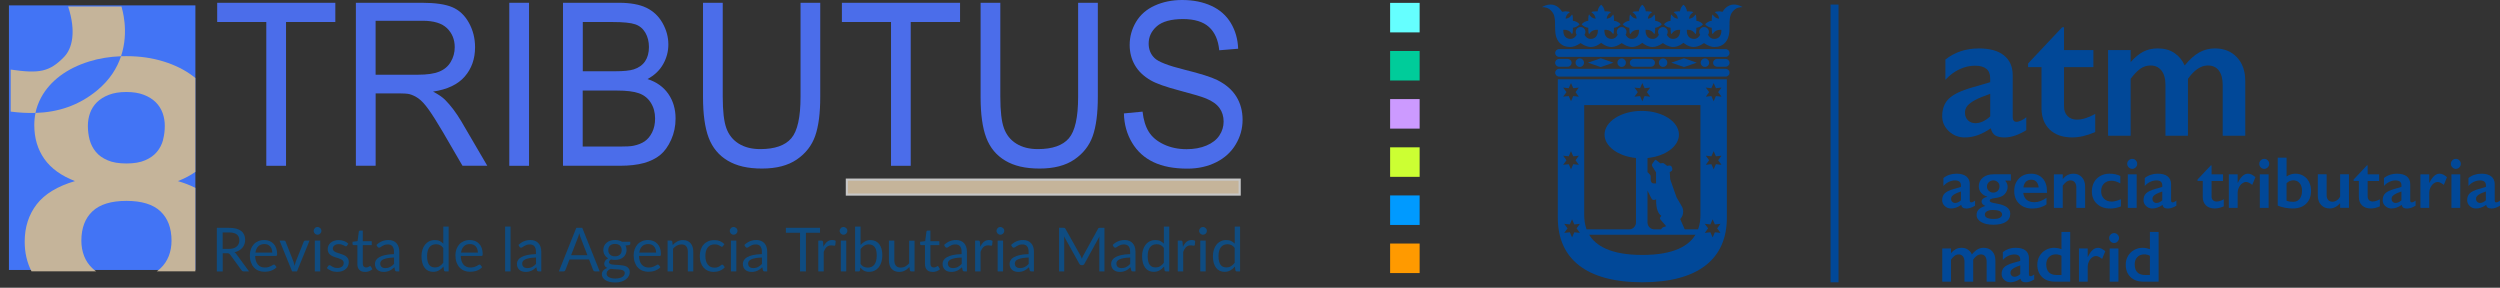 <?xml version="1.0" encoding="UTF-8"?>
<svg id="uuid-b8796511-4efe-44d6-a1f1-6151bed231e1" data-name="tributus" xmlns="http://www.w3.org/2000/svg" viewBox="0 0 817.41 94.08">
  <rect x="0" y="0" width="817.41" height="94.08" fill="#333333" stroke="none"/>
  <defs>
    <style>
      .uuid-211bc8a5-a847-4162-9637-e118bbe89fd4 {
        fill: #65ffff;
      }

      .uuid-8d274b4d-06e1-4be8-9b94-41c31373345b {
        fill: #cc9aff;
      }

      .uuid-6d096d35-d02b-49cc-8382-3b5bad121669 {
        stroke: #c7c7c7;
        stroke-miterlimit: 10;
        stroke-width: .7px;
      }

      .uuid-6d096d35-d02b-49cc-8382-3b5bad121669, .uuid-00cedbda-f484-443d-8143-0873a2a0d33c {
        fill: #c5b49a;
      }

      .uuid-263306dc-657a-444a-9302-27aefe01c0c5 {
        fill: #0f4c81;
      }

      .uuid-fc5d38ec-7c8c-4310-95d2-e1d2803ac646 {
        fill: #014898;
      }

      .uuid-289de6e8-4d9c-485f-964a-ecb6a83797b5 {
        fill: #4b6dea;
      }

      .uuid-03f6daee-581d-4b29-ab4c-0671da1db0a1 {
        fill: #4274f5;
      }

      .uuid-24151e7b-b854-4c2d-a2af-d317126d4952 {
        isolation: isolate;
      }

      .uuid-b83fc69a-697d-443e-8db2-70c0004dda4c {
        fill: #009aff;
      }

      .uuid-ff2fcacf-d4e2-4e47-9d89-3d4b87811fb7 {
        fill: #cf3;
      }

      .uuid-971d9c10-85c4-4394-9cd4-2ebdb06b4adb {
        fill: #00cc9a;
      }

      .uuid-bb37b978-21af-4276-80f9-d9e5295424e6 {
        fill: #ff9a00;
      }
    </style>
  </defs>
  <g id="uuid-873df740-9959-4f3a-aed2-bfa4d0d53dd4" data-name="Lozo horizontal">
    <rect class="uuid-fc5d38ec-7c8c-4310-95d2-e1d2803ac646" x="598.52" y="1.49" width="2.61" height="90.81"/>
    <path class="uuid-fc5d38ec-7c8c-4310-95d2-e1d2803ac646" d="M564.22,16.05h-54.46c-.7,0-1.27.57-1.27,1.27s.57,1.27,1.27,1.27h54.46c.7,0,1.27-.57,1.27-1.27s-.57-1.27-1.27-1.27Z"/>
    <path class="uuid-fc5d38ec-7c8c-4310-95d2-e1d2803ac646" d="M564.22,22.5h-54.46c-.7,0-1.27.57-1.27,1.27s.57,1.27,1.27,1.27h54.46c.7,0,1.27-.56,1.27-1.27s-.57-1.27-1.27-1.27Z"/>
    <path class="uuid-fc5d38ec-7c8c-4310-95d2-e1d2803ac646" d="M509.75,21.81h2.84c.7,0,1.27-.57,1.27-1.27s-.57-1.27-1.27-1.27h-2.84c-.7,0-1.27.57-1.27,1.27s.57,1.27,1.27,1.27Z"/>
    <path class="uuid-fc5d38ec-7c8c-4310-95d2-e1d2803ac646" d="M564.22,19.27h-2.83c-.7,0-1.27.57-1.27,1.27s.57,1.27,1.27,1.27h2.83c.7,0,1.27-.57,1.27-1.27s-.57-1.27-1.27-1.27Z"/>
    <path class="uuid-fc5d38ec-7c8c-4310-95d2-e1d2803ac646" d="M539.83,21.81c.7,0,1.27-.57,1.27-1.27s-.57-1.27-1.27-1.27h-5.67c-.7,0-1.27.57-1.27,1.27s.57,1.27,1.27,1.27h5.67Z"/>
    <polygon class="uuid-fc5d38ec-7c8c-4310-95d2-e1d2803ac646" points="523.37 19.05 519.2 20.49 523.37 21.93 527.55 20.49 523.37 19.05"/>
    <polygon class="uuid-fc5d38ec-7c8c-4310-95d2-e1d2803ac646" points="550.61 19.05 546.44 20.49 550.61 21.93 554.78 20.49 550.61 19.05"/>
    <path class="uuid-fc5d38ec-7c8c-4310-95d2-e1d2803ac646" d="M558.83,20.49c0-.76-.62-1.38-1.38-1.38s-1.38.62-1.38,1.38.62,1.39,1.38,1.39,1.38-.62,1.38-1.39Z"/>
    <path class="uuid-fc5d38ec-7c8c-4310-95d2-e1d2803ac646" d="M545.15,20.49c0-.76-.62-1.38-1.38-1.38s-1.38.62-1.38,1.38.62,1.39,1.38,1.39,1.38-.62,1.38-1.39Z"/>
    <path class="uuid-fc5d38ec-7c8c-4310-95d2-e1d2803ac646" d="M531.6,20.49c0-.76-.62-1.38-1.38-1.38s-1.38.62-1.38,1.38.62,1.39,1.38,1.39,1.38-.62,1.38-1.39Z"/>
    <path class="uuid-fc5d38ec-7c8c-4310-95d2-e1d2803ac646" d="M517.91,20.49c0-.76-.62-1.38-1.38-1.38s-1.38.62-1.38,1.38.62,1.39,1.38,1.39,1.38-.62,1.38-1.39Z"/>
    <path class="uuid-fc5d38ec-7c8c-4310-95d2-e1d2803ac646" d="M566.94,1.48c-2.15,0-3.4,1.8-3.72,2.37-.15-.04-.81-.14-1.01-.14-.81,0-1.25.08-1.54.28.56.36,1.27.88,1.41,2.13-1.23-.15-1.75-.85-2.11-1.4-.2.29-.28.72-.28,1.53,0,.17,0,.37.01.54-.91.09-1.8.63-2.17,1.15.38.52,1.27,1.06,2.17,1.15,0,.17-.01.38-.01.55,0,.81.08,1.25.28,1.53.41-.62,1-1.43,2.61-1.43h.24c0,.11.01.21.01.3,0,1.4-.65,2.68-2.36,2.68-1.13,0-1.74-.83-2-1.36.19-.26.3-.58.3-.93,0-.88-.71-1.59-1.59-1.59s-1.59.71-1.59,1.59c0,.35.11.67.3.93-.27.52-.87,1.36-2.01,1.36-1.7,0-2.35-1.27-2.35-2.68,0-.1,0-.2,0-.3h.24c1.6,0,2.2.81,2.6,1.43.2-.29.28-.72.28-1.53,0-.17,0-.37-.01-.55.91-.09,1.8-.63,2.17-1.15-.38-.52-1.27-1.06-2.17-1.15,0-.17.01-.37.01-.54,0-.81-.08-1.25-.28-1.53-.36.55-.87,1.25-2.11,1.4.14-1.25.85-1.76,1.4-2.13-.29-.2-.73-.28-1.53-.28-.17,0-.37,0-.55.01-.09-.91-.63-1.8-1.15-2.17-.52.37-1.06,1.26-1.15,2.17-.17,0-.37-.01-.54-.01-.81,0-1.24.08-1.53.28.56.36,1.26.88,1.4,2.13-1.24-.15-1.75-.85-2.11-1.4-.2.29-.28.72-.28,1.53,0,.17,0,.37.01.54-.91.09-1.8.63-2.18,1.15.37.52,1.26,1.06,2.18,1.15,0,.17-.01.38-.01.55,0,.81.08,1.25.28,1.53.4-.62,1-1.43,2.6-1.43h.24c0,.11,0,.21,0,.3,0,1.4-.65,2.68-2.35,2.68-1.13,0-1.74-.83-2-1.36.18-.26.3-.58.3-.93,0-.88-.71-1.59-1.59-1.59-.11,0-.22.01-.32.03-.73.15-1.27.79-1.27,1.56,0,.35.11.67.29.93-.26.52-.87,1.36-2,1.36-1.71,0-2.36-1.27-2.36-2.68,0-.1,0-.2.01-.3h.24c1.6,0,2.2.81,2.6,1.43.2-.29.28-.72.28-1.53,0-.17,0-.37-.01-.55.91-.09,1.8-.63,2.18-1.15-.37-.52-1.26-1.06-2.18-1.15.01-.17.01-.37.01-.54,0-.81-.08-1.25-.28-1.53-.36.55-.87,1.25-2.11,1.4.15-1.25.85-1.76,1.41-2.13-.29-.2-.72-.28-1.53-.28-.17,0-.37,0-.54.01-.09-.91-.63-1.8-1.15-2.17-.52.37-1.06,1.26-1.15,2.17-.17,0-.38-.01-.54-.01-.81,0-1.25.08-1.54.28.56.36,1.26.88,1.4,2.13-1.24-.15-1.75-.85-2.11-1.4-.2.29-.28.72-.28,1.53,0,.17,0,.37.01.54-.91.09-1.8.63-2.18,1.15.38.52,1.27,1.06,2.18,1.15,0,.17-.01.38-.01.55,0,.81.08,1.25.28,1.53.41-.62,1-1.43,2.61-1.43h.24c0,.11.01.21.01.3,0,1.4-.65,2.68-2.36,2.68-1.14,0-1.74-.84-2.01-1.36.19-.26.29-.58.29-.92,0-.88-.71-1.59-1.59-1.59s-1.59.71-1.59,1.59c0,.35.11.67.3.93-.27.52-.87,1.35-2,1.35-1.7,0-2.35-1.27-2.35-2.68,0-.1,0-.2.01-.3h.24c1.6,0,2.19.81,2.6,1.43.2-.29.28-.72.28-1.53,0-.17,0-.37-.01-.55.91-.09,1.8-.63,2.18-1.15-.38-.52-1.27-1.06-2.18-1.15,0-.17.01-.37.01-.54,0-.81-.08-1.25-.28-1.53-.36.55-.87,1.25-2.11,1.4.14-1.25.85-1.76,1.41-2.13-.29-.2-.72-.28-1.53-.28-.17,0-.37,0-.54.01-.09-.91-.63-1.8-1.15-2.17-.52.37-1.06,1.26-1.15,2.17-.17,0-.37-.01-.54-.01-.81,0-1.24.08-1.53.28.56.36,1.26.88,1.41,2.13-1.24-.15-1.75-.85-2.11-1.4-.2.29-.28.72-.28,1.53,0,.17,0,.37.01.54-.91.09-1.8.63-2.17,1.15.38.52,1.27,1.06,2.17,1.15,0,.17-.01.38-.01.55,0,.81.08,1.25.28,1.53.4-.62,1-1.43,2.6-1.43h.24c0,.11.01.21.01.3,0,1.4-.65,2.68-2.36,2.68-1.13,0-1.73-.83-2-1.36.19-.26.3-.58.3-.93,0-.88-.71-1.59-1.59-1.59-.44,0-.84.18-1.13.47-.29.29-.46.69-.46,1.12,0,.35.11.67.3.93-.27.52-.87,1.36-2.01,1.36-1.7,0-2.35-1.27-2.35-2.68,0-.1,0-.2.01-.3h.24c1.6,0,2.2.81,2.61,1.43.2-.29.28-.72.28-1.53,0-.17,0-.37-.01-.55.91-.09,1.8-.63,2.18-1.15-.38-.52-1.27-1.06-2.18-1.15.01-.17.01-.37.01-.54,0-.81-.08-1.25-.28-1.53-.36.55-.87,1.25-2.11,1.4.14-1.25.85-1.76,1.41-2.13-.29-.2-.73-.28-1.54-.28-.21,0-.86.1-1.02.14-.32-.57-1.57-2.37-3.72-2.37-1.38,0-2.64.68-2.82.86.72,0,1.87.06,2.82,1.01,1.35,1.35,1.45,2.44,1.45,6.14,0,3.95,2.03,5.88,4.94,5.88,1.67,0,3.38-1.29,3.38-1.29,0,0,1.71,1.29,3.38,1.29,1.78,0,3.35-1.37,3.35-1.37,0,0,1.57,1.37,3.34,1.37,1.68,0,3.38-1.29,3.38-1.29,0,0,1.71,1.29,3.38,1.29,1.78,0,3.35-1.37,3.35-1.37,0,0,1.56,1.37,3.35,1.37,1.67,0,3.38-1.29,3.38-1.29,0,0,1.71,1.29,3.38,1.29,1.78,0,3.34-1.37,3.34-1.37,0,0,1.57,1.37,3.34,1.37,1.68,0,3.39-1.29,3.39-1.29,0,0,1.71,1.29,3.38,1.29,2.91,0,4.94-1.93,4.94-5.88,0-3.7.1-4.79,1.45-6.14.95-.95,2.1-1.01,2.82-1.01-.19-.18-1.45-.86-2.83-.86Z"/>
    <path class="uuid-fc5d38ec-7c8c-4310-95d2-e1d2803ac646" d="M509.35,25.91v45.3c0,13.42,9.33,21.08,27.63,21.08s27.64-7.66,27.64-21.08V25.91h-55.26ZM534.41,28.64l1.83.19.74-1.68.74,1.68,1.83-.19-1.09,1.48,1.09,1.49-1.83-.2-.74,1.69-.74-1.69-1.83.2,1.09-1.49-1.09-1.48ZM511.09,28.64l1.83.19.74-1.68.74,1.68,1.83-.19-1.09,1.48,1.09,1.49-1.83-.2-.74,1.69-.74-1.69-1.83.2,1.09-1.49-1.09-1.48ZM511.09,50.9l1.83.21.74-1.69.74,1.69,1.83-.21-1.09,1.5,1.09,1.48-1.83-.19-.74,1.68-.74-1.68-1.83.19,1.09-1.48-1.09-1.5ZM516.58,76.14l-1.83-.19-.74,1.69-.74-1.69-1.83.19,1.09-1.48-1.09-1.48,1.83.2.74-1.68.74,1.68,1.83-.2-1.09,1.48,1.09,1.48ZM536.98,83.36c-10.57,0-15.29-3.16-17.39-6.61h34.77c-2.09,3.46-6.81,6.61-17.39,6.61ZM542.91,71.77l1.87,2.2-.97.33c-.17.06-.4.23-.5.39l-.21.3h-2.18c-1.24,0-2.25-1-2.25-2.25v-10.42l1.31,2.6c.17.33.57.53.91.44l.61-.16v.52c0,.62.04,1.17.11,1.64.3,2.22,1.18,2.95,1.6,3.17l-.33.45c-.16.23-.15.58.03.8ZM555.98,70.28c0,1.29-.12,2.97-.77,4.7h-4.37l-1.47-3.34c.6-.64.97-1.5.97-2.44,0-.65-.17-1.26-.48-1.78l-1.71-2.95-2.05-5.83-.15-2.38.45-.25c.33-.18.49-.61.37-.96l-.14-.41c-.12-.35-.52-.58-.88-.52l-.67.11-.98-.77c-.14-.11-.41-.17-.59-.14l-.6.12-1.38-1.09c-.15-.12-.36-.09-.46.06l-.81,1.12c-.16.22-.18.6-.03.83l1.24,2.01v3.59h-.88c-.48,0-.88-.52-.88-1.17v-1.15c0-.19-.1-.45-.24-.57l-.8-.81v-4.6c5.82-.57,10.28-3.78,10.28-7.65,0-4.28-5.44-7.75-12.16-7.75s-12.16,3.47-12.16,7.75c0,3.87,4.46,7.08,10.28,7.65v21.08c0,1.24-1.01,2.25-2.25,2.25h-13.91c-.64-1.73-.77-3.42-.77-4.7v-35.94h38v35.94ZM562.54,76.14l-1.83-.19-.74,1.69-.74-1.69-1.83.19,1.09-1.48-1.09-1.48,1.83.2.74-1.68.74,1.68,1.83-.2-1.09,1.48,1.09,1.48ZM562.87,53.88l-1.83-.19-.74,1.68-.74-1.68-1.83.19,1.09-1.48-1.09-1.5,1.83.21.74-1.69.74,1.69,1.83-.21-1.09,1.5,1.09,1.48ZM562.87,31.61l-1.83-.2-.74,1.69-.74-1.69-1.83.2,1.09-1.49-1.09-1.48,1.83.19.74-1.68.74,1.68,1.83-.19-1.09,1.48,1.09,1.49Z"/>
    <g>
      <path class="uuid-fc5d38ec-7c8c-4310-95d2-e1d2803ac646" d="M639.7,56.79c1.41,0,2.48.3,3.23.9.74.6,1.11,1.43,1.11,2.51v5.36c0,.41.17.62.5.62.14,0,.34-.06.59-.18.25-.12.47-.26.64-.42v1.67c-1.01.62-1.93.93-2.77.93-.52,0-.91-.09-1.19-.26-.28-.17-.47-.48-.58-.92-1.1.78-2.21,1.17-3.32,1.17-.79,0-1.47-.27-2.04-.8-.57-.53-.85-1.17-.85-1.91,0-.95.28-1.69.84-2.24s1.55-1.02,2.96-1.43l2.34-.68v-.51c0-1.07-.65-1.61-1.95-1.61-.66,0-1.33.15-1.98.46-.66.31-1.26.76-1.8,1.35v-2.59c1.2-.95,2.62-1.42,4.26-1.42ZM637.94,65.03c0,.4.13.72.38.96.25.24.57.37.94.37.63,0,1.27-.29,1.9-.87v-2.88c-.81.27-1.44.53-1.9.77-.46.25-.79.49-1.01.74s-.32.56-.32.92Z"/>
      <path class="uuid-fc5d38ec-7c8c-4310-95d2-e1d2803ac646" d="M657.48,57v2.04h-1.88c.31.38.52.72.64,1.04.12.32.18.66.18,1.03,0,.88-.33,1.68-.99,2.4-.58.64-1.57,1.05-2.98,1.23-.76.09-1.26.2-1.51.32-.25.12-.37.31-.37.56,0,.23.15.4.45.52.3.12.78.24,1.45.35,1.65.27,2.86.67,3.64,1.22.78.54,1.17,1.27,1.17,2.17,0,1.16-.47,2.05-1.42,2.67-.95.62-2.31.93-4.08.93-1.68,0-3.02-.29-4.01-.88s-1.49-1.37-1.49-2.36c0-1.4.96-2.35,2.87-2.89-.83-.36-1.24-.83-1.24-1.42,0-.77.63-1.29,1.88-1.59v-.05c-.85-.23-1.53-.65-2.04-1.25-.5-.6-.76-1.31-.76-2.11,0-1.18.45-2.13,1.34-2.86.89-.72,2.06-1.08,3.5-1.08h5.64ZM648.97,70.12c0,.98.98,1.47,2.93,1.47.84,0,1.51-.13,1.99-.4.48-.27.72-.62.72-1.06,0-.48-.27-.85-.81-1.1-.54-.25-1.31-.37-2.31-.37-.74,0-1.35.14-1.82.41-.47.28-.7.63-.7,1.05ZM649.66,60.97c0,.57.2,1.05.6,1.43.4.38.89.57,1.47.57s1.08-.2,1.47-.59c.38-.4.57-.89.57-1.5,0-.54-.2-.99-.6-1.36-.4-.36-.88-.54-1.44-.54s-1.07.2-1.47.59c-.4.4-.6.86-.6,1.4Z"/>
      <path class="uuid-fc5d38ec-7c8c-4310-95d2-e1d2803ac646" d="M664.05,56.79c1.61,0,2.89.52,3.83,1.55s1.41,2.46,1.41,4.28v.44h-7.76c.12.98.48,1.73,1.1,2.26.61.53,1.46.79,2.53.79.69,0,1.35-.12,1.99-.36.64-.24,1.3-.6,1.98-1.08v2.15c-1.28.91-2.84,1.36-4.67,1.36-1.73,0-3.14-.52-4.24-1.56-1.1-1.04-1.64-2.42-1.64-4.15s.51-3.03,1.52-4.08c1.01-1.06,2.33-1.59,3.96-1.59ZM666.57,61.31c-.08-.8-.32-1.42-.73-1.87s-.97-.68-1.68-.68-1.31.22-1.75.64c-.44.43-.72,1.07-.84,1.9h5Z"/>
      <path class="uuid-fc5d38ec-7c8c-4310-95d2-e1d2803ac646" d="M677.9,56.79c1.17,0,2.11.39,2.81,1.16.7.77,1.05,1.79,1.05,3.05v6.97h-2.87v-6.68c0-.71-.17-1.28-.51-1.69-.34-.41-.8-.62-1.39-.62-.45,0-.86.13-1.26.39s-.82.7-1.29,1.31v7.29h-2.89v-10.96h2.89v1.54c.53-.63,1.08-1.07,1.64-1.35.56-.27,1.17-.4,1.83-.4Z"/>
      <path class="uuid-fc5d38ec-7c8c-4310-95d2-e1d2803ac646" d="M689.81,56.79c1.28,0,2.43.25,3.46.74v2.45c-1.02-.59-1.99-.89-2.91-.89-.99,0-1.79.31-2.42.92-.63.62-.94,1.45-.94,2.5s.31,1.85.94,2.47,1.47.94,2.52.94c.78,0,1.78-.26,3-.77v2.34c-1.13.46-2.3.69-3.51.69-1.78,0-3.22-.51-4.32-1.53-1.11-1.02-1.66-2.37-1.66-4.05s.54-3.15,1.62-4.21,2.49-1.6,4.21-1.6Z"/>
      <path class="uuid-fc5d38ec-7c8c-4310-95d2-e1d2803ac646" d="M697.16,51.94c.45,0,.83.16,1.15.48s.48.7.48,1.15-.16.81-.48,1.14c-.32.33-.7.5-1.16.5s-.82-.17-1.14-.5c-.32-.33-.49-.71-.49-1.14,0-.45.16-.84.49-1.16.33-.32.71-.47,1.14-.47ZM698.61,57v10.96h-2.89v-10.96h2.89Z"/>
      <path class="uuid-fc5d38ec-7c8c-4310-95d2-e1d2803ac646" d="M705.53,56.79c1.41,0,2.48.3,3.23.9.74.6,1.11,1.43,1.11,2.51v5.36c0,.41.17.62.5.62.14,0,.34-.06.59-.18.25-.12.47-.26.64-.42v1.67c-1.01.62-1.93.93-2.77.93-.52,0-.91-.09-1.19-.26-.28-.17-.47-.48-.58-.92-1.1.78-2.21,1.17-3.32,1.17-.79,0-1.47-.27-2.04-.8-.57-.53-.85-1.17-.85-1.91,0-.95.28-1.69.84-2.24s1.55-1.02,2.96-1.43l2.34-.68v-.51c0-1.07-.65-1.61-1.95-1.61-.66,0-1.33.15-1.98.46-.66.31-1.26.76-1.8,1.35v-2.59c1.2-.95,2.62-1.42,4.26-1.42ZM703.77,65.03c0,.4.13.72.38.96.25.24.57.37.94.37.63,0,1.27-.29,1.9-.87v-2.88c-.81.27-1.44.53-1.9.77-.46.25-.79.49-1.01.74s-.32.56-.32.92Z"/>
      <path class="uuid-fc5d38ec-7c8c-4310-95d2-e1d2803ac646" d="M722.87,54.09h.23v2.91h3.75v2.18h-3.75v5.06c0,.49.15.89.44,1.19.3.31.7.46,1.22.46.67,0,1.45-.24,2.33-.73v2.31c-1.04.46-2.02.69-2.94.69-1.24,0-2.2-.34-2.89-1.01-.69-.67-1.04-1.59-1.04-2.73v-5.25h-1.71v-.47l4.35-4.62Z"/>
      <path class="uuid-fc5d38ec-7c8c-4310-95d2-e1d2803ac646" d="M735.01,56.79c.38,0,.76.09,1.13.26.37.17.8.46,1.3.87l-1.03,2.52c-.84-.63-1.51-.94-2.02-.94-.45,0-.89.17-1.32.5-.44.33-.78.77-1.05,1.32-.26.55-.39,1.1-.39,1.64v5h-2.88v-10.96h2.88v2.79h.05c.52-1.06,1.05-1.82,1.59-2.29.53-.47,1.12-.71,1.75-.71Z"/>
      <path class="uuid-fc5d38ec-7c8c-4310-95d2-e1d2803ac646" d="M740.32,51.94c.45,0,.83.16,1.15.48s.48.7.48,1.15-.16.81-.47,1.14c-.32.33-.7.5-1.16.5s-.82-.17-1.14-.5c-.32-.33-.48-.71-.48-1.14,0-.45.16-.84.49-1.16.33-.32.71-.47,1.14-.47ZM741.76,57v10.96h-2.88v-10.96h2.88Z"/>
      <path class="uuid-fc5d38ec-7c8c-4310-95d2-e1d2803ac646" d="M747.63,51.57v6.14c.85-.61,1.82-.92,2.9-.92.96,0,1.84.24,2.62.71.78.47,1.4,1.14,1.83,1.99.43.86.65,1.81.65,2.87,0,1.8-.54,3.22-1.61,4.25-1.07,1.04-2.54,1.55-4.4,1.55-1.68,0-3.3-.31-4.88-.93v-15.68h2.88ZM747.63,65.67c.62.21,1.34.32,2.16.32.88,0,1.59-.32,2.11-.97.52-.65.78-1.54.78-2.68,0-1.03-.26-1.85-.79-2.47-.52-.61-1.22-.92-2.08-.92-.4,0-.77.08-1.11.22-.34.15-.7.38-1.08.69v5.81Z"/>
      <path class="uuid-fc5d38ec-7c8c-4310-95d2-e1d2803ac646" d="M760.72,57v6.78c0,.71.18,1.25.53,1.62.35.37.83.56,1.41.56.48,0,.95-.15,1.4-.45.45-.3.81-.71,1.08-1.26v-7.26h2.89v10.96h-2.89v-1.49c-1.04,1.14-2.17,1.7-3.38,1.7s-2.12-.38-2.84-1.15c-.72-.77-1.08-1.77-1.08-3v-7.02h2.87Z"/>
      <path class="uuid-fc5d38ec-7c8c-4310-95d2-e1d2803ac646" d="M773.91,54.09h.23v2.91h3.75v2.18h-3.75v5.06c0,.49.15.89.44,1.19.3.31.7.46,1.22.46.67,0,1.45-.24,2.33-.73v2.31c-1.04.46-2.02.69-2.94.69-1.24,0-2.2-.34-2.89-1.01-.69-.67-1.04-1.59-1.04-2.73v-5.25h-1.71v-.47l4.35-4.62Z"/>
      <path class="uuid-fc5d38ec-7c8c-4310-95d2-e1d2803ac646" d="M783.72,56.79c1.41,0,2.48.3,3.23.9.74.6,1.11,1.43,1.11,2.51v5.36c0,.41.17.62.51.62.14,0,.34-.06.59-.18.26-.12.47-.26.64-.42v1.67c-1.01.62-1.93.93-2.77.93-.52,0-.91-.09-1.19-.26-.28-.17-.47-.48-.58-.92-1.1.78-2.21,1.17-3.32,1.17-.79,0-1.47-.27-2.04-.8-.57-.53-.85-1.17-.85-1.91,0-.95.28-1.69.84-2.24s1.55-1.02,2.96-1.43l2.34-.68v-.51c0-1.07-.65-1.61-1.95-1.61-.66,0-1.33.15-1.98.46-.66.31-1.25.76-1.79,1.35v-2.59c1.2-.95,2.62-1.42,4.26-1.42ZM781.96,65.03c0,.4.13.72.38.96.25.24.57.37.94.37.63,0,1.27-.29,1.9-.87v-2.88c-.81.27-1.44.53-1.9.77-.46.25-.79.49-1.01.74-.21.25-.32.56-.32.92Z"/>
      <path class="uuid-fc5d38ec-7c8c-4310-95d2-e1d2803ac646" d="M797.65,56.79c.38,0,.76.09,1.13.26.37.17.8.46,1.3.87l-1.03,2.52c-.84-.63-1.51-.94-2.02-.94-.45,0-.89.17-1.32.5-.44.33-.78.77-1.05,1.32-.26.55-.39,1.1-.39,1.64v5h-2.88v-10.96h2.88v2.79h.05c.52-1.06,1.05-1.82,1.59-2.29.53-.47,1.12-.71,1.75-.71Z"/>
      <path class="uuid-fc5d38ec-7c8c-4310-95d2-e1d2803ac646" d="M802.97,51.94c.45,0,.83.16,1.15.48s.48.7.48,1.15-.16.81-.47,1.14c-.32.33-.7.5-1.16.5s-.82-.17-1.14-.5c-.32-.33-.48-.71-.48-1.14,0-.45.16-.84.49-1.16.33-.32.71-.47,1.14-.47ZM804.41,57v10.96h-2.88v-10.96h2.88Z"/>
      <path class="uuid-fc5d38ec-7c8c-4310-95d2-e1d2803ac646" d="M811.34,56.79c1.41,0,2.48.3,3.23.9.74.6,1.11,1.43,1.11,2.51v5.36c0,.41.17.62.51.62.14,0,.34-.06.59-.18.26-.12.47-.26.64-.42v1.67c-1.01.62-1.93.93-2.77.93-.52,0-.91-.09-1.19-.26-.28-.17-.47-.48-.58-.92-1.1.78-2.21,1.17-3.32,1.17-.79,0-1.47-.27-2.04-.8-.57-.53-.85-1.17-.85-1.91,0-.95.28-1.69.84-2.24s1.55-1.02,2.96-1.43l2.34-.68v-.51c0-1.07-.65-1.61-1.95-1.61-.66,0-1.33.15-1.98.46-.66.31-1.25.76-1.79,1.35v-2.59c1.2-.95,2.62-1.42,4.26-1.42ZM809.57,65.03c0,.4.13.72.38.96.25.24.57.37.94.37.63,0,1.27-.29,1.9-.87v-2.88c-.81.27-1.44.53-1.9.77-.46.25-.79.49-1.01.74-.21.25-.32.56-.32.92Z"/>
    </g>
    <g>
      <path class="uuid-fc5d38ec-7c8c-4310-95d2-e1d2803ac646" d="M646.98,15.83c3.6,0,6.35.76,8.25,2.29,1.9,1.54,2.85,3.67,2.85,6.41v13.72c0,1.06.43,1.59,1.29,1.59.36,0,.87-.15,1.52-.46.65-.31,1.19-.67,1.63-1.07v4.26c-2.58,1.58-4.94,2.37-7.08,2.37-1.32,0-2.34-.22-3.05-.66-.71-.45-1.21-1.22-1.48-2.34-2.82,2-5.65,3-8.49,3-2.02,0-3.76-.68-5.21-2.04-1.45-1.36-2.18-2.99-2.18-4.89,0-2.42.72-4.33,2.16-5.73,1.44-1.4,3.96-2.63,7.56-3.66l5.97-1.74v-1.29c0-2.74-1.66-4.11-4.98-4.11-1.7,0-3.39.39-5.07,1.17-1.68.78-3.21,1.93-4.59,3.45v-6.63c3.06-2.42,6.69-3.63,10.89-3.63ZM642.48,36.88c0,1.02.33,1.84.98,2.47.65.62,1.46.93,2.41.93,1.62,0,3.24-.74,4.86-2.22v-7.38c-2.06.7-3.68,1.36-4.85,1.98s-2.03,1.25-2.58,1.89c-.55.64-.83,1.43-.83,2.34Z"/>
      <path class="uuid-fc5d38ec-7c8c-4310-95d2-e1d2803ac646" d="M674.26,8.92h.6v7.45h9.6v5.58h-9.6v12.93c0,1.26.38,2.27,1.14,3.06s1.8,1.17,3.12,1.17c1.72,0,3.7-.62,5.94-1.86v5.91c-2.66,1.18-5.16,1.77-7.5,1.77-3.16,0-5.63-.86-7.4-2.58s-2.66-4.05-2.66-6.99v-13.41h-4.38v-1.21l11.13-11.82Z"/>
      <path class="uuid-fc5d38ec-7c8c-4310-95d2-e1d2803ac646" d="M705.49,15.83c2.17,0,3.99.5,5.48,1.51,1.48,1.01,2.6,2.36,3.34,4.07,1.58-1.95,3.15-3.36,4.73-4.25,1.57-.89,3.3-1.33,5.18-1.33,2.96,0,5.35.97,7.17,2.9,1.82,1.92,2.73,4.51,2.73,7.72v17.94h-7.38v-16.71c0-1.94-.42-3.47-1.24-4.59-.83-1.12-2.03-1.68-3.61-1.68-2.26,0-4.43,1.45-6.51,4.35v18.63h-7.36v-16.83c0-1.92-.44-3.43-1.32-4.52s-2.06-1.63-3.54-1.63c-1.2,0-2.3.34-3.3,1.03-1,.69-2.07,1.8-3.21,3.32v18.63h-7.38v-28.02h7.38v3.93c1.34-1.52,2.7-2.65,4.08-3.38,1.38-.72,2.97-1.09,4.77-1.09Z"/>
    </g>
    <g>
      <path class="uuid-fc5d38ec-7c8c-4310-95d2-e1d2803ac646" d="M641.32,81.02c.84,0,1.54.2,2.12.59.58.39,1.01.92,1.3,1.58.61-.75,1.22-1.3,1.83-1.65.61-.34,1.28-.52,2.01-.52,1.15,0,2.07.37,2.78,1.12s1.06,1.75,1.06,3v6.95h-2.86v-6.48c0-.75-.16-1.35-.48-1.78-.32-.43-.79-.65-1.4-.65-.88,0-1.72.56-2.52,1.69v7.22h-2.85v-6.52c0-.74-.17-1.33-.51-1.75-.34-.42-.8-.63-1.37-.63-.47,0-.89.13-1.28.4-.39.27-.8.7-1.24,1.29v7.22h-2.86v-10.86h2.86v1.52c.52-.59,1.05-1.03,1.58-1.31.54-.28,1.15-.42,1.85-.42Z"/>
      <path class="uuid-fc5d38ec-7c8c-4310-95d2-e1d2803ac646" d="M659.09,81.02c1.4,0,2.46.3,3.2.89.74.59,1.1,1.42,1.1,2.48v5.31c0,.41.17.62.5.62.14,0,.34-.06.59-.18.25-.12.46-.26.63-.41v1.65c-1,.61-1.92.92-2.74.92-.51,0-.91-.09-1.18-.26-.28-.17-.47-.47-.58-.91-1.09.78-2.19,1.16-3.29,1.16-.78,0-1.46-.26-2.02-.79s-.84-1.16-.84-1.9c0-.94.28-1.68.84-2.22.56-.54,1.54-1.02,2.93-1.42l2.31-.67v-.5c0-1.06-.64-1.59-1.93-1.59-.66,0-1.31.15-1.97.45s-1.24.75-1.78,1.34v-2.57c1.19-.94,2.59-1.41,4.22-1.41ZM657.35,89.18c0,.4.13.71.38.95.25.24.56.36.94.36.63,0,1.26-.29,1.88-.86v-2.86c-.8.27-1.42.53-1.88.77-.45.24-.79.48-1,.73-.21.25-.32.55-.32.91Z"/>
      <path class="uuid-fc5d38ec-7c8c-4310-95d2-e1d2803ac646" d="M674.03,81.47v-5.63h2.85v16.25h-5.02c-1.74,0-3.13-.5-4.17-1.5-1.04-1-1.56-2.36-1.56-4.09,0-1.02.24-1.95.73-2.79s1.15-1.49,2-1.97c.85-.48,1.77-.72,2.75-.72.76,0,1.57.15,2.43.45ZM672.53,89.91h1.5v-6.29c-.59-.3-1.2-.45-1.84-.45-.95,0-1.71.3-2.28.9-.57.6-.86,1.38-.86,2.35,0,2.33,1.16,3.5,3.48,3.5Z"/>
      <path class="uuid-fc5d38ec-7c8c-4310-95d2-e1d2803ac646" d="M685.95,81.02c.38,0,.75.09,1.12.26.37.17.8.46,1.28.86l-1.02,2.5c-.83-.62-1.5-.93-2-.93-.44,0-.88.16-1.31.49-.43.33-.78.77-1.03,1.31-.26.54-.39,1.09-.39,1.63v4.95h-2.86v-10.86h2.86v2.77h.05c.52-1.05,1.04-1.81,1.57-2.27s1.1-.7,1.73-.7Z"/>
      <path class="uuid-fc5d38ec-7c8c-4310-95d2-e1d2803ac646" d="M691.22,76.21c.44,0,.82.16,1.14.48.32.32.48.7.48,1.14s-.16.81-.47,1.13c-.31.33-.7.49-1.15.49s-.81-.16-1.13-.49c-.32-.33-.48-.71-.48-1.13,0-.45.16-.83.49-1.15.33-.31.7-.47,1.13-.47ZM692.65,81.23v10.86h-2.86v-10.86h2.86Z"/>
      <path class="uuid-fc5d38ec-7c8c-4310-95d2-e1d2803ac646" d="M702.94,81.47v-5.63h2.85v16.25h-5.02c-1.74,0-3.13-.5-4.17-1.5s-1.56-2.36-1.56-4.09c0-1.02.24-1.95.73-2.79s1.15-1.49,2-1.97c.85-.48,1.77-.72,2.75-.72.76,0,1.57.15,2.43.45ZM701.44,89.91h1.5v-6.29c-.59-.3-1.2-.45-1.84-.45-.95,0-1.72.3-2.28.9-.57.6-.85,1.38-.85,2.35,0,2.33,1.16,3.5,3.48,3.5Z"/>
    </g>
  </g>
  <g id="uuid-88f575ac-b5f1-4656-a610-c00badc4882f" data-name="cuadrados">
    <rect class="uuid-bb37b978-21af-4276-80f9-d9e5295424e6" x="454.52" y="79.63" width="9.65" height="9.65"/>
    <rect class="uuid-b83fc69a-697d-443e-8db2-70c0004dda4c" x="454.52" y="63.9" width="9.65" height="9.65"/>
    <rect class="uuid-ff2fcacf-d4e2-4e47-9d89-3d4b87811fb7" x="454.52" y="48.17" width="9.65" height="9.65"/>
    <rect class="uuid-8d274b4d-06e1-4be8-9b94-41c31373345b" x="454.52" y="32.4" width="9.65" height="9.65"/>
    <rect class="uuid-971d9c10-85c4-4394-9cd4-2ebdb06b4adb" x="454.52" y="16.67" width="9.65" height="9.65"/>
    <rect class="uuid-211bc8a5-a847-4162-9637-e118bbe89fd4" x="454.52" y=".94" width="9.65" height="9.65"/>
  </g>
  <g id="uuid-a91e10d3-60ba-474c-8c97-938976a3d812" data-name="tributus">
    <g id="uuid-2f8a9a48-fa27-4cc2-8aa0-fff9c65e1ef3" data-name="revista de la ATM">
      <g class="uuid-24151e7b-b854-4c2d-a2af-d317126d4952">
        <path class="uuid-263306dc-657a-444a-9302-27aefe01c0c5" d="M81.43,88.74h-1.71c-.35,0-.61-.14-.78-.41l-3.7-5.09c-.11-.16-.23-.27-.36-.34s-.33-.1-.6-.1h-1.46v5.95h-1.92v-14.26h4.03c.9,0,1.68.09,2.34.27s1.2.45,1.63.79c.43.34.74.76.95,1.25.21.49.31,1.03.31,1.64,0,.5-.08.98-.24,1.41-.16.44-.39.83-.69,1.18-.3.35-.67.64-1.1.89-.43.25-.93.43-1.48.56.25.14.46.34.64.61l4.16,5.66ZM74.84,81.38c.56,0,1.05-.07,1.48-.2.43-.14.79-.33,1.07-.58.29-.25.51-.55.65-.89.15-.34.22-.73.22-1.14,0-.85-.28-1.49-.84-1.92-.56-.43-1.39-.65-2.51-.65h-2.11v5.38h2.03Z"/>
      </g>
      <g class="uuid-24151e7b-b854-4c2d-a2af-d317126d4952">
        <path class="uuid-263306dc-657a-444a-9302-27aefe01c0c5" d="M90.45,87.32c-.22.27-.48.5-.79.69-.31.2-.63.36-.98.48-.35.13-.71.22-1.08.28-.37.06-.74.09-1.1.09-.7,0-1.34-.12-1.93-.35-.59-.24-1.09-.58-1.52-1.04-.43-.45-.76-1.02-1-1.69s-.36-1.44-.36-2.31c0-.7.11-1.36.32-1.97.22-.61.53-1.14.93-1.59.4-.45.9-.8,1.48-1.05.58-.25,1.24-.38,1.97-.38.6,0,1.16.1,1.68.3.51.2.96.5,1.33.88.38.38.67.85.88,1.41.21.56.32,1.2.32,1.92,0,.28-.03.46-.09.56-.06.09-.17.14-.34.14h-6.74c.02.64.11,1.19.26,1.66.16.47.37.86.65,1.18.28.32.61.55.99.71.38.16.82.23,1.29.23.44,0,.83-.05,1.15-.15.32-.1.6-.21.83-.33.23-.12.43-.23.58-.33.16-.1.29-.15.4-.15.15,0,.26.06.34.17l.5.65ZM89.02,82.6c0-.41-.06-.79-.17-1.13-.12-.34-.29-.64-.51-.89-.22-.25-.49-.44-.81-.58-.32-.14-.68-.2-1.08-.2-.85,0-1.52.25-2.01.74s-.8,1.18-.92,2.05h5.51Z"/>
      </g>
      <g class="uuid-24151e7b-b854-4c2d-a2af-d317126d4952">
        <path class="uuid-263306dc-657a-444a-9302-27aefe01c0c5" d="M101.21,78.66l-4.11,10.08h-1.59l-4.11-10.08h1.44c.15,0,.27.04.36.11s.16.16.19.26l2.56,6.49c.08.25.15.48.21.72.06.23.12.46.17.7.05-.23.11-.46.17-.7.06-.23.13-.47.22-.72l2.59-6.49c.04-.11.11-.19.2-.26.09-.07.2-.1.33-.1h1.38Z"/>
        <path class="uuid-263306dc-657a-444a-9302-27aefe01c0c5" d="M105.09,75.49c0,.17-.04.33-.1.48-.07.15-.16.28-.28.4-.12.12-.25.21-.41.27-.16.07-.32.1-.49.1s-.33-.03-.48-.1c-.15-.07-.28-.16-.39-.27-.11-.12-.2-.25-.27-.4s-.1-.31-.1-.48.03-.34.1-.49c.07-.16.16-.29.27-.41.11-.12.24-.21.39-.27.15-.07.31-.1.48-.1s.34.03.49.1c.16.07.29.16.41.27s.21.25.28.41c.07.16.1.32.1.49ZM104.71,78.66v10.08h-1.77v-10.08h1.77Z"/>
        <path class="uuid-263306dc-657a-444a-9302-27aefe01c0c5" d="M113.48,80.32c-.08.15-.2.22-.37.22-.1,0-.21-.04-.34-.11-.13-.07-.28-.15-.46-.24-.18-.09-.4-.17-.65-.25-.25-.08-.55-.11-.9-.11-.3,0-.57.04-.81.11s-.44.18-.61.31c-.17.13-.3.29-.39.46-.09.18-.13.37-.13.57,0,.26.07.47.22.65.15.17.35.32.59.45.25.13.52.24.84.33.31.1.63.2.96.31.33.11.65.23.96.36.31.13.59.3.84.5.25.2.44.44.59.73.15.29.22.63.22,1.04,0,.46-.08.89-.25,1.29s-.41.74-.74,1.02c-.33.29-.72.52-1.19.68-.47.17-1.02.25-1.63.25-.7,0-1.34-.11-1.91-.34-.57-.23-1.05-.52-1.45-.88l.42-.68c.05-.09.12-.15.19-.2.07-.05.17-.07.28-.07.12,0,.25.05.38.14.13.09.29.2.48.31.19.11.42.22.69.31s.61.14,1.01.14c.35,0,.65-.04.91-.13.26-.09.47-.21.65-.36.17-.15.3-.33.38-.53.08-.2.12-.41.12-.64,0-.28-.07-.51-.22-.69s-.35-.34-.59-.47c-.25-.13-.53-.24-.84-.34-.32-.1-.64-.2-.97-.3-.33-.11-.65-.23-.97-.36-.31-.14-.6-.31-.84-.51-.25-.21-.44-.46-.59-.76s-.22-.67-.22-1.1c0-.38.08-.75.24-1.11.16-.35.39-.67.7-.94.31-.27.68-.48,1.12-.64.44-.16.95-.24,1.52-.24.66,0,1.26.1,1.79.31s.98.5,1.37.86l-.4.65Z"/>
        <path class="uuid-263306dc-657a-444a-9302-27aefe01c0c5" d="M119.33,88.9c-.8,0-1.41-.22-1.84-.67-.43-.44-.64-1.08-.64-1.92v-6.17h-1.21c-.11,0-.2-.03-.27-.09-.07-.06-.11-.16-.11-.29v-.71l1.65-.21.41-3.11c.02-.1.06-.18.13-.24.07-.06.16-.09.27-.09h.9v3.47h2.92v1.28h-2.92v6.05c0,.42.1.74.31.95s.47.31.8.31c.19,0,.35-.02.48-.07.14-.05.25-.1.35-.16.1-.06.18-.11.25-.16s.13-.08.18-.08c.09,0,.18.06.25.17l.52.85c-.31.29-.67.51-1.1.67-.43.16-.88.24-1.33.24Z"/>
        <path class="uuid-263306dc-657a-444a-9302-27aefe01c0c5" d="M123.11,80.08c.56-.54,1.16-.94,1.8-1.2.64-.27,1.36-.4,2.14-.4.56,0,1.06.09,1.5.28s.81.44,1.1.78c.3.33.52.73.68,1.2.15.47.23.99.23,1.55v6.45h-.79c-.17,0-.31-.03-.4-.08-.09-.06-.17-.17-.22-.33l-.2-.96c-.27.25-.52.46-.78.65-.25.19-.52.35-.8.48-.28.13-.58.23-.89.3s-.67.1-1.05.1-.76-.05-1.1-.16-.65-.27-.9-.49c-.26-.22-.46-.5-.61-.83s-.22-.73-.22-1.19c0-.4.11-.78.33-1.15s.57-.69,1.06-.98c.49-.29,1.13-.52,1.92-.7.79-.18,1.76-.29,2.91-.31v-.79c0-.78-.17-1.38-.51-1.78s-.83-.6-1.48-.6c-.44,0-.8.05-1.1.16-.29.11-.55.23-.77.37-.22.14-.4.26-.56.37s-.31.16-.46.16c-.12,0-.22-.03-.31-.09-.09-.06-.16-.14-.22-.23l-.32-.57ZM128.83,84.2c-.82.03-1.51.09-2.08.19-.57.1-1.04.24-1.4.4-.36.17-.62.36-.79.59-.16.23-.24.48-.24.76,0,.26.04.49.13.69.09.19.2.35.35.47.15.12.33.21.53.27.2.06.42.08.65.08.31,0,.6-.03.86-.09.26-.06.5-.15.73-.27.23-.12.45-.26.66-.43.21-.17.41-.35.61-.57v-2.09Z"/>
        <path class="uuid-263306dc-657a-444a-9302-27aefe01c0c5" d="M146.69,74.08v14.66h-1.05c-.25,0-.41-.12-.48-.37l-.16-1.22c-.43.52-.92.94-1.47,1.25-.55.32-1.19.48-1.91.48-.58,0-1.1-.11-1.57-.33-.47-.22-.87-.55-1.2-.98-.33-.43-.59-.97-.77-1.61-.18-.64-.27-1.38-.27-2.22,0-.74.1-1.43.3-2.07.2-.64.48-1.2.86-1.67s.83-.84,1.37-1.11,1.15-.4,1.83-.4c.62,0,1.15.1,1.59.31.44.21.83.5,1.18.87v-5.58h1.77ZM144.92,81.05c-.33-.44-.69-.75-1.07-.93-.38-.18-.82-.26-1.29-.26-.94,0-1.66.33-2.16,1-.5.67-.76,1.62-.76,2.87,0,.66.06,1.22.17,1.69s.28.85.5,1.15c.22.3.49.52.81.66.32.14.68.21,1.08.21.58,0,1.09-.13,1.53-.4s.83-.64,1.2-1.12v-4.87Z"/>
        <path class="uuid-263306dc-657a-444a-9302-27aefe01c0c5" d="M157.67,87.32c-.22.27-.48.5-.79.69-.31.2-.63.36-.98.48-.35.13-.71.22-1.08.28-.37.06-.74.09-1.1.09-.7,0-1.34-.12-1.93-.35-.59-.24-1.09-.58-1.52-1.04-.43-.45-.76-1.02-1-1.69s-.36-1.44-.36-2.31c0-.7.11-1.36.32-1.97.22-.61.53-1.14.93-1.59.4-.45.9-.8,1.48-1.05.58-.25,1.24-.38,1.97-.38.6,0,1.16.1,1.68.3.51.2.96.5,1.33.88.38.38.67.85.88,1.41.21.56.32,1.2.32,1.92,0,.28-.03.46-.09.56-.06.09-.17.14-.34.14h-6.74c.02.64.11,1.19.26,1.66.16.47.37.86.65,1.18.28.32.61.55.99.71.38.16.82.23,1.29.23.44,0,.83-.05,1.15-.15.32-.1.6-.21.83-.33.23-.12.43-.23.58-.33.16-.1.29-.15.4-.15.15,0,.26.06.34.17l.5.65ZM156.24,82.6c0-.41-.06-.79-.17-1.13-.12-.34-.29-.64-.51-.89-.22-.25-.49-.44-.81-.58-.32-.14-.68-.2-1.08-.2-.85,0-1.52.25-2.01.74s-.8,1.18-.92,2.05h5.51Z"/>
        <path class="uuid-263306dc-657a-444a-9302-27aefe01c0c5" d="M166.93,74.08v14.66h-1.77v-14.66h1.77Z"/>
        <path class="uuid-263306dc-657a-444a-9302-27aefe01c0c5" d="M169.53,80.08c.56-.54,1.16-.94,1.8-1.2.64-.27,1.36-.4,2.14-.4.56,0,1.06.09,1.5.28s.81.44,1.1.78c.3.33.52.73.68,1.2.15.47.23.99.23,1.55v6.45h-.79c-.17,0-.31-.03-.4-.08-.09-.06-.17-.17-.22-.33l-.2-.96c-.27.25-.52.46-.78.65-.25.19-.52.35-.8.48-.28.13-.58.23-.89.3s-.67.1-1.05.1-.76-.05-1.1-.16-.65-.27-.9-.49c-.26-.22-.46-.5-.61-.83s-.22-.73-.22-1.19c0-.4.11-.78.33-1.15s.57-.69,1.06-.98c.49-.29,1.13-.52,1.92-.7.79-.18,1.76-.29,2.91-.31v-.79c0-.78-.17-1.38-.51-1.78s-.83-.6-1.48-.6c-.44,0-.8.05-1.1.16-.29.11-.55.23-.77.37-.22.14-.4.26-.56.37s-.31.16-.46.16c-.12,0-.22-.03-.31-.09-.09-.06-.16-.14-.22-.23l-.32-.57ZM175.25,84.2c-.82.03-1.51.09-2.08.19-.57.1-1.04.24-1.4.4-.36.17-.62.36-.79.59-.16.23-.24.48-.24.76,0,.26.04.49.13.69.09.19.2.35.35.47.15.12.33.21.53.27.2.06.42.08.65.08.31,0,.6-.03.86-.09.26-.06.5-.15.73-.27.23-.12.45-.26.66-.43.21-.17.41-.35.61-.57v-2.09Z"/>
      </g>
      <g class="uuid-24151e7b-b854-4c2d-a2af-d317126d4952">
        <path class="uuid-263306dc-657a-444a-9302-27aefe01c0c5" d="M196.08,88.74h-1.49c-.17,0-.31-.04-.42-.13-.11-.09-.19-.2-.24-.33l-1.33-3.44h-6.4l-1.33,3.44c-.04.12-.12.23-.23.32-.11.09-.25.14-.42.14h-1.49l5.7-14.26h1.95l5.7,14.26ZM192.06,83.44l-2.24-5.8c-.07-.17-.14-.37-.21-.6-.07-.23-.14-.47-.21-.73-.14.54-.28.99-.43,1.34l-2.24,5.79h5.32Z"/>
      </g>
      <g class="uuid-24151e7b-b854-4c2d-a2af-d317126d4952">
        <path class="uuid-263306dc-657a-444a-9302-27aefe01c0c5" d="M206.08,79.05v.66c0,.22-.14.36-.42.42l-1.14.15c.23.44.34.92.34,1.45,0,.49-.09.94-.28,1.34-.19.4-.45.75-.78,1.03s-.73.5-1.19.66c-.46.15-.97.23-1.51.23-.47,0-.92-.06-1.33-.17-.21.13-.38.27-.49.42-.11.15-.17.3-.17.45,0,.24.1.42.29.54.2.12.45.21.77.26.32.05.68.09,1.09.1.41.01.83.04,1.25.07.43.03.85.08,1.25.15.41.07.77.19,1.09.36.32.17.58.4.77.69.2.29.29.67.29,1.13,0,.43-.11.85-.32,1.25-.22.4-.53.76-.93,1.08s-.9.57-1.49.76c-.59.19-1.25.28-1.99.28s-1.38-.07-1.93-.22c-.55-.15-1.01-.34-1.37-.59-.36-.25-.64-.53-.82-.85-.18-.32-.27-.66-.27-1.01,0-.5.16-.92.47-1.26s.74-.62,1.28-.83c-.3-.13-.54-.31-.71-.53-.18-.22-.26-.52-.26-.9,0-.15.03-.3.08-.45.05-.16.13-.31.24-.47s.24-.3.4-.44c.16-.14.35-.26.56-.37-.5-.28-.89-.65-1.16-1.11-.28-.46-.42-1-.42-1.61,0-.49.09-.94.28-1.34s.45-.74.79-1.03c.34-.28.74-.5,1.21-.65s.98-.23,1.54-.23c.44,0,.85.05,1.22.14.38.1.72.24,1.03.42h2.74ZM204.28,89.28c0-.25-.07-.44-.21-.6s-.33-.27-.56-.36c-.24-.09-.51-.15-.82-.18-.31-.04-.64-.06-.99-.08-.35-.02-.7-.04-1.06-.06-.36-.02-.7-.05-1.04-.1-.37.17-.67.39-.91.65-.24.26-.35.57-.35.92,0,.23.06.44.17.63.12.2.29.36.53.51.24.14.54.25.9.34.36.08.79.12,1.28.12s.91-.04,1.28-.13c.38-.09.7-.21.96-.37.26-.16.46-.35.6-.57s.21-.46.21-.73ZM201.08,83.81c.36,0,.67-.05.94-.15s.5-.24.69-.42c.19-.18.33-.39.42-.64.09-.25.14-.52.14-.82,0-.62-.19-1.11-.56-1.47-.37-.36-.92-.55-1.63-.55s-1.26.18-1.64.55c-.37.37-.56.86-.56,1.47,0,.3.05.57.14.82.1.25.24.46.42.64.19.18.41.32.69.42.27.1.59.15.95.15Z"/>
      </g>
      <g class="uuid-24151e7b-b854-4c2d-a2af-d317126d4952">
        <path class="uuid-263306dc-657a-444a-9302-27aefe01c0c5" d="M215.95,87.32c-.22.27-.48.5-.79.69-.31.2-.63.36-.98.48-.35.13-.71.22-1.08.28-.37.06-.74.09-1.1.09-.7,0-1.34-.12-1.93-.35-.59-.24-1.09-.58-1.52-1.04-.43-.45-.76-1.02-1-1.69s-.36-1.44-.36-2.31c0-.7.11-1.36.32-1.97.22-.61.53-1.14.93-1.59.4-.45.9-.8,1.48-1.05.58-.25,1.24-.38,1.97-.38.6,0,1.16.1,1.68.3.51.2.96.5,1.33.88.38.38.67.85.88,1.41.21.56.32,1.2.32,1.92,0,.28-.03.46-.09.56-.06.09-.17.14-.34.14h-6.74c.02.64.11,1.19.26,1.66.16.47.37.86.65,1.18.28.32.61.55.99.71.38.16.82.23,1.29.23.44,0,.83-.05,1.15-.15.32-.1.6-.21.83-.33.23-.12.43-.23.58-.33.16-.1.29-.15.4-.15.15,0,.26.06.34.17l.5.65ZM214.52,82.6c0-.41-.06-.79-.17-1.13-.12-.34-.29-.64-.51-.89-.22-.25-.49-.44-.81-.58-.32-.14-.68-.2-1.08-.2-.85,0-1.52.25-2.01.74s-.8,1.18-.92,2.05h5.51Z"/>
        <path class="uuid-263306dc-657a-444a-9302-27aefe01c0c5" d="M219.95,80.12c.22-.25.45-.47.7-.67s.51-.37.78-.51c.27-.14.57-.25.88-.33s.64-.11,1-.11c.55,0,1.04.09,1.46.27s.77.44,1.05.78c.28.33.5.74.64,1.21.15.47.22.99.22,1.56v6.42h-1.78v-6.42c0-.76-.17-1.35-.52-1.78-.35-.42-.88-.63-1.59-.63-.52,0-1.01.13-1.47.38-.45.25-.87.59-1.26,1.02v7.42h-1.78v-10.08h1.06c.25,0,.41.12.47.37l.14,1.09Z"/>
        <path class="uuid-263306dc-657a-444a-9302-27aefe01c0c5" d="M236.4,80.45c-.05.07-.11.13-.16.17-.05.04-.13.06-.22.06-.1,0-.21-.04-.33-.12-.12-.08-.27-.17-.44-.27-.18-.1-.39-.19-.65-.27s-.57-.12-.94-.12c-.5,0-.94.09-1.31.26-.38.18-.69.43-.95.76-.26.33-.45.73-.58,1.2-.13.47-.19,1-.19,1.58s.07,1.15.21,1.63c.14.47.34.87.59,1.19.26.32.56.57.93.74.36.17.77.25,1.22.25s.79-.05,1.06-.15c.28-.1.51-.22.69-.34.18-.13.33-.24.46-.34.12-.1.24-.15.36-.15.15,0,.26.06.34.17l.5.65c-.22.27-.47.5-.75.7-.28.19-.58.35-.9.48-.32.13-.66.22-1.01.28s-.71.09-1.07.09c-.63,0-1.22-.12-1.76-.35-.54-.23-1.01-.57-1.41-1.01s-.71-.98-.94-1.63c-.23-.64-.34-1.38-.34-2.2,0-.75.1-1.44.31-2.08s.51-1.19.92-1.65.9-.82,1.48-1.08c.59-.26,1.26-.39,2.02-.39.71,0,1.33.11,1.88.34.54.23,1.02.55,1.44.97l-.47.64Z"/>
        <path class="uuid-263306dc-657a-444a-9302-27aefe01c0c5" d="M241.13,75.49c0,.17-.04.33-.1.48-.07.15-.16.28-.28.4-.12.12-.25.21-.41.27-.16.07-.32.1-.49.1s-.33-.03-.48-.1c-.15-.07-.28-.16-.39-.27-.11-.12-.2-.25-.27-.4s-.1-.31-.1-.48.03-.34.1-.49c.07-.16.16-.29.27-.41.11-.12.24-.21.39-.27.15-.07.31-.1.48-.1s.34.03.49.1c.16.07.29.16.41.27s.21.25.28.41c.07.16.1.32.1.49ZM240.75,78.66v10.08h-1.77v-10.08h1.77Z"/>
        <path class="uuid-263306dc-657a-444a-9302-27aefe01c0c5" d="M243.4,80.08c.56-.54,1.16-.94,1.8-1.2.64-.27,1.36-.4,2.14-.4.56,0,1.06.09,1.5.28s.81.44,1.1.78c.3.33.52.73.68,1.2.15.47.23.99.23,1.55v6.45h-.79c-.17,0-.31-.03-.4-.08-.09-.06-.17-.17-.22-.33l-.2-.96c-.27.25-.52.46-.78.65-.25.19-.52.35-.8.48-.28.13-.58.23-.89.3s-.67.1-1.05.1-.76-.05-1.1-.16-.65-.27-.9-.49c-.26-.22-.46-.5-.61-.83s-.22-.73-.22-1.19c0-.4.11-.78.33-1.15s.57-.69,1.06-.98c.49-.29,1.13-.52,1.92-.7.79-.18,1.76-.29,2.91-.31v-.79c0-.78-.17-1.38-.51-1.78s-.83-.6-1.48-.6c-.44,0-.8.05-1.1.16-.29.11-.55.23-.77.37-.22.14-.4.26-.56.37s-.31.16-.46.16c-.12,0-.22-.03-.31-.09-.09-.06-.16-.14-.22-.23l-.32-.57ZM249.12,84.2c-.82.03-1.51.09-2.08.19-.57.1-1.04.24-1.4.4-.36.17-.62.36-.79.59-.16.23-.24.48-.24.76,0,.26.04.49.13.69.09.19.2.35.35.47.15.12.33.21.53.27.2.06.42.08.65.08.31,0,.6-.03.86-.09.26-.06.5-.15.73-.27.23-.12.45-.26.66-.43.21-.17.41-.35.61-.57v-2.09Z"/>
      </g>
      <g class="uuid-24151e7b-b854-4c2d-a2af-d317126d4952">
        <path class="uuid-263306dc-657a-444a-9302-27aefe01c0c5" d="M268.13,76.1h-4.62v12.64h-1.92v-12.64h-4.63v-1.62h11.16v1.62Z"/>
      </g>
      <g class="uuid-24151e7b-b854-4c2d-a2af-d317126d4952">
        <path class="uuid-263306dc-657a-444a-9302-27aefe01c0c5" d="M269.25,80.68c.32-.69.71-1.23,1.17-1.62.46-.39,1.03-.58,1.7-.58.21,0,.42.02.61.07.2.05.37.12.52.22l-.13,1.32c-.04.17-.14.25-.3.25-.09,0-.23-.02-.41-.06-.18-.04-.38-.06-.61-.06-.32,0-.6.05-.85.14-.25.09-.47.23-.67.41-.2.18-.37.41-.53.68s-.3.58-.42.92v6.37h-1.78v-10.08h1.02c.19,0,.32.04.4.11.07.07.12.2.15.38l.12,1.53Z"/>
        <path class="uuid-263306dc-657a-444a-9302-27aefe01c0c5" d="M277.06,75.49c0,.17-.04.33-.1.48-.07.15-.16.28-.28.4-.12.12-.25.21-.41.27-.16.07-.32.1-.49.1s-.33-.03-.48-.1c-.15-.07-.28-.16-.39-.27-.11-.12-.2-.25-.27-.4s-.1-.31-.1-.48.03-.34.1-.49c.07-.16.16-.29.27-.41.11-.12.24-.21.39-.27.15-.07.31-.1.48-.1s.34.03.49.1c.16.07.29.16.41.27s.21.25.28.41c.07.16.1.32.1.49ZM276.69,78.66v10.08h-1.77v-10.08h1.77Z"/>
        <path class="uuid-263306dc-657a-444a-9302-27aefe01c0c5" d="M281.37,80.11c.42-.49.9-.88,1.44-1.17.53-.29,1.15-.44,1.85-.44.59,0,1.12.11,1.6.34s.88.55,1.21.98c.33.43.59.95.76,1.56s.26,1.3.26,2.06c0,.82-.1,1.56-.3,2.23-.2.67-.49,1.24-.86,1.72-.38.47-.83.84-1.37,1.1s-1.14.39-1.81.39-1.22-.12-1.68-.37c-.45-.25-.85-.6-1.19-1.06l-.09.92c-.05.25-.21.38-.46.38h-1.14v-14.66h1.78v6.03ZM281.37,86.31c.32.44.68.75,1.07.92.39.18.81.27,1.28.27.95,0,1.67-.33,2.18-1,.5-.67.76-1.67.76-3,0-1.23-.22-2.14-.67-2.72-.45-.58-1.09-.87-1.92-.87-.58,0-1.08.13-1.51.4s-.82.64-1.19,1.12v4.88Z"/>
        <path class="uuid-263306dc-657a-444a-9302-27aefe01c0c5" d="M299.02,78.66v10.08h-1.05c-.25,0-.41-.12-.48-.37l-.14-1.08c-.44.48-.93.87-1.47,1.17-.54.29-1.17.44-1.87.44-.55,0-1.04-.09-1.46-.27s-.77-.44-1.06-.77c-.29-.33-.5-.73-.64-1.2-.14-.47-.21-.99-.21-1.56v-6.43h1.77v6.43c0,.76.17,1.35.52,1.77.35.42.88.63,1.6.63.52,0,1.01-.12,1.47-.37.45-.25.87-.59,1.26-1.03v-7.42h1.77Z"/>
        <path class="uuid-263306dc-657a-444a-9302-27aefe01c0c5" d="M304.92,88.9c-.8,0-1.41-.22-1.84-.67-.43-.44-.64-1.08-.64-1.92v-6.17h-1.21c-.11,0-.2-.03-.27-.09-.07-.06-.11-.16-.11-.29v-.71l1.65-.21.41-3.11c.02-.1.06-.18.13-.24.07-.06.16-.09.27-.09h.9v3.47h2.92v1.28h-2.92v6.05c0,.42.1.74.31.95s.47.31.8.31c.19,0,.35-.02.48-.07.14-.05.25-.1.35-.16.1-.06.18-.11.25-.16s.13-.08.18-.08c.09,0,.18.06.25.17l.52.85c-.31.29-.67.51-1.1.67-.43.16-.88.24-1.33.24Z"/>
        <path class="uuid-263306dc-657a-444a-9302-27aefe01c0c5" d="M308.7,80.08c.56-.54,1.16-.94,1.8-1.2.64-.27,1.36-.4,2.14-.4.56,0,1.06.09,1.5.28.44.19.81.44,1.1.78.3.33.52.73.68,1.2.15.47.23.99.23,1.55v6.45h-.79c-.17,0-.3-.03-.4-.08-.09-.06-.17-.17-.22-.33l-.2-.96c-.27.25-.52.46-.78.65-.25.19-.52.35-.8.48-.28.13-.58.23-.89.3-.31.07-.67.1-1.05.1s-.76-.05-1.1-.16-.65-.27-.9-.49c-.26-.22-.46-.5-.61-.83s-.22-.73-.22-1.19c0-.4.11-.78.33-1.15s.57-.69,1.06-.98c.49-.29,1.13-.52,1.92-.7.79-.18,1.76-.29,2.91-.31v-.79c0-.78-.17-1.38-.51-1.78-.34-.4-.83-.6-1.48-.6-.44,0-.8.05-1.1.16s-.55.23-.77.37c-.22.14-.4.26-.56.37s-.31.16-.46.16c-.12,0-.22-.03-.31-.09-.09-.06-.16-.14-.22-.23l-.32-.57ZM314.43,84.2c-.82.03-1.51.09-2.08.19-.57.1-1.04.24-1.4.4-.36.17-.62.36-.79.59-.16.23-.24.48-.24.76,0,.26.04.49.13.69.09.19.2.35.35.47.15.12.33.21.53.27s.42.08.65.08c.31,0,.6-.03.86-.09.26-.06.5-.15.73-.27.23-.12.45-.26.66-.43.21-.17.41-.35.61-.57v-2.09Z"/>
        <path class="uuid-263306dc-657a-444a-9302-27aefe01c0c5" d="M320.53,80.68c.32-.69.71-1.23,1.17-1.62.46-.39,1.03-.58,1.7-.58.21,0,.42.02.61.07.2.05.37.12.52.22l-.13,1.32c-.04.17-.14.25-.3.25-.09,0-.23-.02-.41-.06-.18-.04-.38-.06-.61-.06-.32,0-.6.05-.85.14s-.47.23-.67.41-.37.41-.53.68c-.16.27-.3.58-.42.92v6.37h-1.78v-10.08h1.02c.19,0,.32.04.4.11s.12.2.15.38l.12,1.53Z"/>
        <path class="uuid-263306dc-657a-444a-9302-27aefe01c0c5" d="M328.35,75.49c0,.17-.04.33-.1.48-.07.15-.16.28-.28.4-.12.12-.25.21-.41.27-.16.07-.32.1-.49.1s-.33-.03-.48-.1-.28-.16-.39-.27c-.11-.12-.2-.25-.27-.4s-.1-.31-.1-.48.03-.34.1-.49c.07-.16.16-.29.27-.41.11-.12.24-.21.39-.27.15-.07.31-.1.48-.1s.34.03.49.1c.16.07.29.16.41.27s.21.25.28.41c.07.16.1.32.1.49ZM327.97,78.66v10.08h-1.77v-10.08h1.77Z"/>
        <path class="uuid-263306dc-657a-444a-9302-27aefe01c0c5" d="M330.61,80.08c.56-.54,1.16-.94,1.8-1.2.64-.27,1.36-.4,2.14-.4.56,0,1.06.09,1.5.28.44.19.81.44,1.1.78.3.33.52.73.68,1.2.15.47.23.99.23,1.55v6.45h-.79c-.17,0-.31-.03-.4-.08-.09-.06-.17-.17-.22-.33l-.2-.96c-.26.25-.52.46-.78.65-.25.19-.52.35-.8.48-.28.13-.58.23-.89.3-.32.07-.67.1-1.05.1s-.76-.05-1.1-.16-.65-.27-.9-.49c-.26-.22-.46-.5-.61-.83s-.22-.73-.22-1.19c0-.4.11-.78.33-1.15s.57-.69,1.06-.98c.49-.29,1.13-.52,1.92-.7.79-.18,1.76-.29,2.91-.31v-.79c0-.78-.17-1.38-.51-1.78-.34-.4-.83-.6-1.48-.6-.44,0-.8.05-1.1.16-.29.11-.55.23-.77.37-.22.14-.4.26-.56.37-.16.11-.31.16-.46.16-.12,0-.22-.03-.31-.09-.09-.06-.16-.14-.22-.23l-.32-.57ZM336.33,84.2c-.82.03-1.51.09-2.08.19-.57.1-1.04.24-1.4.4-.36.17-.62.36-.79.59-.16.23-.24.48-.24.76,0,.26.04.49.13.69.09.19.2.35.35.47.15.12.33.21.53.27.2.06.42.08.65.08.31,0,.6-.03.86-.09.26-.06.5-.15.73-.27.23-.12.45-.26.66-.43.21-.17.41-.35.61-.57v-2.09Z"/>
      </g>
      <g class="uuid-24151e7b-b854-4c2d-a2af-d317126d4952">
        <path class="uuid-263306dc-657a-444a-9302-27aefe01c0c5" d="M361.12,74.48v14.26h-1.69v-10.48c0-.14,0-.29.01-.45.01-.16.02-.32.04-.49l-4.9,8.92c-.15.3-.38.45-.7.45h-.28c-.31,0-.54-.15-.7-.45l-5-8.96c.04.35.06.68.06.97v10.48h-1.69v-14.26h1.42c.17,0,.3.02.4.05s.18.13.27.28l4.93,8.78c.08.16.16.33.23.5.08.17.15.35.21.53.07-.18.14-.36.21-.53.07-.18.15-.34.24-.5l4.84-8.77c.08-.15.17-.25.26-.28.1-.03.23-.05.4-.05h1.42Z"/>
      </g>
      <g class="uuid-24151e7b-b854-4c2d-a2af-d317126d4952">
        <path class="uuid-263306dc-657a-444a-9302-27aefe01c0c5" d="M363.81,80.08c.56-.54,1.16-.94,1.8-1.2s1.36-.4,2.14-.4c.56,0,1.06.09,1.5.28.44.19.81.44,1.1.78.3.33.52.73.68,1.2.15.47.23.99.23,1.55v6.45h-.79c-.17,0-.3-.03-.4-.08-.09-.06-.17-.17-.22-.33l-.2-.96c-.27.25-.52.46-.78.65-.25.19-.52.35-.8.48-.28.13-.58.23-.89.3-.31.07-.67.1-1.05.1s-.76-.05-1.1-.16-.64-.27-.9-.49c-.25-.22-.46-.5-.61-.83s-.22-.73-.22-1.19c0-.4.11-.78.33-1.15s.57-.69,1.06-.98,1.13-.52,1.92-.7c.79-.18,1.76-.29,2.91-.31v-.79c0-.78-.17-1.38-.51-1.78-.34-.4-.83-.6-1.48-.6-.44,0-.8.05-1.1.16s-.55.23-.77.37c-.21.14-.4.26-.56.37-.16.11-.31.16-.46.16-.12,0-.22-.03-.31-.09s-.16-.14-.22-.23l-.32-.57ZM369.53,84.2c-.82.03-1.51.09-2.08.19-.57.1-1.04.24-1.4.4-.36.17-.62.36-.79.59-.16.23-.24.48-.24.76,0,.26.04.49.13.69s.2.35.35.47c.15.12.33.21.53.27s.42.08.65.08c.31,0,.6-.03.86-.09.26-.06.5-.15.73-.27.23-.12.45-.26.66-.43.21-.17.41-.35.61-.57v-2.09Z"/>
        <path class="uuid-263306dc-657a-444a-9302-27aefe01c0c5" d="M382.3,74.08v14.66h-1.05c-.25,0-.41-.12-.48-.37l-.16-1.22c-.43.52-.92.94-1.47,1.25-.55.32-1.19.48-1.91.48-.58,0-1.1-.11-1.57-.33-.47-.22-.87-.55-1.2-.98-.33-.43-.59-.97-.77-1.61s-.27-1.38-.27-2.22c0-.74.1-1.43.3-2.07.2-.64.48-1.2.86-1.67.37-.47.83-.84,1.37-1.11.54-.27,1.15-.4,1.83-.4.62,0,1.15.1,1.59.31.44.21.83.5,1.18.87v-5.58h1.77ZM380.53,81.05c-.33-.44-.69-.75-1.07-.93-.38-.18-.82-.26-1.29-.26-.94,0-1.66.33-2.16,1s-.76,1.62-.76,2.87c0,.66.06,1.22.17,1.69.11.47.28.85.5,1.15.22.3.49.52.81.66.32.14.68.21,1.08.21.58,0,1.09-.13,1.53-.4s.83-.64,1.2-1.12v-4.87Z"/>
        <path class="uuid-263306dc-657a-444a-9302-27aefe01c0c5" d="M386.79,80.68c.32-.69.71-1.23,1.17-1.62.46-.39,1.03-.58,1.7-.58.21,0,.42.02.61.07.2.05.37.12.52.22l-.13,1.32c-.04.17-.14.25-.3.25-.09,0-.23-.02-.41-.06-.18-.04-.38-.06-.61-.06-.32,0-.6.05-.85.14-.25.09-.47.23-.67.41-.2.18-.37.41-.53.68-.16.27-.3.58-.42.92v6.37h-1.78v-10.08h1.01c.19,0,.33.04.4.11.07.07.12.2.15.38l.12,1.53Z"/>
        <path class="uuid-263306dc-657a-444a-9302-27aefe01c0c5" d="M394.6,75.49c0,.17-.04.33-.1.48s-.16.28-.28.4c-.12.12-.25.21-.41.27s-.32.1-.49.1-.33-.03-.48-.1c-.15-.07-.28-.16-.39-.27-.11-.12-.2-.25-.27-.4s-.1-.31-.1-.48.03-.34.1-.49c.07-.16.16-.29.27-.41.11-.12.24-.21.39-.27.15-.07.31-.1.48-.1s.34.03.49.1c.16.07.29.16.41.27s.21.25.28.41c.07.16.1.32.1.49ZM394.22,78.66v10.08h-1.77v-10.08h1.77Z"/>
        <path class="uuid-263306dc-657a-444a-9302-27aefe01c0c5" d="M405.46,74.08v14.66h-1.05c-.25,0-.41-.12-.48-.37l-.16-1.22c-.43.52-.92.94-1.47,1.25s-1.19.48-1.91.48c-.58,0-1.1-.11-1.57-.33-.47-.22-.87-.55-1.2-.98-.33-.43-.59-.97-.77-1.61-.18-.64-.27-1.38-.27-2.22,0-.74.1-1.43.3-2.07.2-.64.48-1.2.86-1.67.37-.47.83-.84,1.37-1.11.54-.27,1.15-.4,1.83-.4.62,0,1.15.1,1.59.31s.83.5,1.18.87v-5.58h1.77ZM403.69,81.05c-.33-.44-.69-.75-1.07-.93s-.82-.26-1.29-.26c-.94,0-1.66.33-2.16,1-.5.67-.76,1.62-.76,2.87,0,.66.06,1.22.17,1.69.11.47.28.85.5,1.15s.49.52.81.66c.32.14.68.21,1.08.21.58,0,1.09-.13,1.53-.4s.83-.64,1.2-1.12v-4.87Z"/>
      </g>
    </g>
    <g>
      <path class="uuid-289de6e8-4d9c-485f-964a-ecb6a83797b5" d="M87.07,54.2V7.2h-16.06V.91h38.63v6.29h-16.12v47.01h-6.45Z"/>
      <path class="uuid-289de6e8-4d9c-485f-964a-ecb6a83797b5" d="M116.36,54.2V.91h21.61c4.34,0,7.65.48,9.91,1.44,2.26.96,4.07,2.65,5.42,5.07,1.35,2.42,2.03,5.1,2.03,8.03,0,3.78-1.12,6.97-3.36,9.56-2.24,2.59-5.7,4.24-10.37,4.94,1.71.9,3,1.78,3.89,2.65,1.88,1.89,3.67,4.25,5.35,7.09l8.48,14.5h-8.11l-6.45-11.09c-1.88-3.2-3.44-5.65-4.65-7.34-1.22-1.7-2.31-2.88-3.28-3.56-.96-.68-1.94-1.15-2.94-1.42-.73-.17-1.93-.25-3.59-.25h-7.48v23.67h-6.45ZM122.81,24.43h13.86c2.95,0,5.25-.33,6.92-1,1.66-.67,2.93-1.73,3.79-3.2.87-1.47,1.3-3.06,1.3-4.78,0-2.52-.84-4.59-2.51-6.22-1.67-1.62-4.32-2.44-7.93-2.44h-15.43v17.63Z"/>
      <path class="uuid-289de6e8-4d9c-485f-964a-ecb6a83797b5" d="M166.52,54.2V.91h6.45v53.3h-6.45Z"/>
      <path class="uuid-289de6e8-4d9c-485f-964a-ecb6a83797b5" d="M184.08,54.2V.91h18.29c3.72,0,6.71.54,8.96,1.62,2.25,1.08,4.01,2.74,5.29,4.98,1.27,2.24,1.91,4.59,1.91,7.03,0,2.28-.56,4.42-1.7,6.44-1.13,2.01-2.84,3.64-5.12,4.87,2.95.94,5.21,2.56,6.8,4.83,1.58,2.28,2.38,4.97,2.38,8.07,0,2.5-.48,4.82-1.45,6.96-.96,2.14-2.16,3.8-3.57,4.96-1.42,1.16-3.2,2.04-5.34,2.64-2.14.59-4.76.89-7.86.89h-18.58ZM190.53,23.3h10.54c2.86,0,4.91-.21,6.15-.62,1.64-.53,2.88-1.42,3.71-2.65s1.25-2.79,1.25-4.65c0-1.77-.39-3.33-1.16-4.67-.78-1.34-1.88-2.27-3.32-2.76-1.44-.5-3.91-.75-7.41-.75h-9.74v16.1ZM190.53,47.92h12.13c2.08,0,3.55-.08,4.39-.25,1.48-.29,2.73-.78,3.72-1.45,1-.68,1.82-1.67,2.46-2.96.64-1.3.96-2.79.96-4.49,0-1.99-.47-3.71-1.4-5.18-.93-1.47-2.22-2.5-3.87-3.09-1.65-.59-4.03-.89-7.13-.89h-11.27v18.32Z"/>
      <path class="uuid-289de6e8-4d9c-485f-964a-ecb6a83797b5" d="M261.74.91h6.45v30.79c0,5.36-.55,9.61-1.66,12.76-1.11,3.15-3.11,5.71-6,7.69s-6.69,2.96-11.39,2.96-8.3-.86-11.2-2.58c-2.9-1.72-4.98-4.21-6.22-7.47-1.24-3.26-1.86-7.71-1.86-13.36V.91h6.45v30.76c0,4.63.39,8.04,1.18,10.23.79,2.19,2.14,3.88,4.06,5.07,1.92,1.19,4.26,1.78,7.03,1.78,4.74,0,8.12-1.18,10.14-3.53,2.02-2.35,3.03-6.87,3.03-13.56V.91Z"/>
      <path class="uuid-289de6e8-4d9c-485f-964a-ecb6a83797b5" d="M291.33,54.2V7.2h-16.06V.91h38.63v6.29h-16.13v47.01h-6.45Z"/>
      <path class="uuid-289de6e8-4d9c-485f-964a-ecb6a83797b5" d="M352.5.91h6.45v30.79c0,5.36-.55,9.61-1.66,12.76-1.11,3.15-3.11,5.71-6,7.69s-6.69,2.96-11.39,2.96-8.3-.86-11.2-2.58c-2.9-1.72-4.98-4.21-6.22-7.47-1.24-3.26-1.86-7.71-1.86-13.36V.91h6.45v30.76c0,4.63.39,8.04,1.18,10.23.79,2.19,2.14,3.88,4.06,5.07,1.92,1.19,4.26,1.78,7.03,1.78,4.74,0,8.12-1.18,10.14-3.53,2.02-2.35,3.03-6.87,3.03-13.56V.91Z"/>
      <path class="uuid-289de6e8-4d9c-485f-964a-ecb6a83797b5" d="M367.5,37.08l6.08-.58c.29,2.67.96,4.85,2.01,6.56,1.05,1.71,2.69,3.09,4.9,4.14,2.22,1.05,4.71,1.58,7.48,1.58,2.46,0,4.63-.4,6.52-1.2s3.29-1.9,4.21-3.29c.92-1.39,1.38-2.91,1.38-4.56s-.44-3.13-1.33-4.38c-.89-1.25-2.35-2.3-4.39-3.14-1.31-.56-4.2-1.42-8.68-2.6-4.48-1.18-7.61-2.28-9.41-3.33-2.33-1.33-4.06-2.99-5.2-4.96-1.14-1.98-1.71-4.19-1.71-6.63,0-2.69.7-5.2,2.09-7.54,1.4-2.34,3.44-4.11,6.12-5.33,2.68-1.21,5.66-1.82,8.94-1.82,3.61,0,6.8.64,9.56,1.91,2.76,1.27,4.88,3.14,6.37,5.62,1.48,2.47,2.28,5.27,2.39,8.4l-6.18.51c-.33-3.37-1.46-5.91-3.38-7.63-1.92-1.72-4.75-2.58-8.49-2.58s-6.74.78-8.53,2.35c-1.78,1.56-2.68,3.45-2.68,5.65,0,1.92.63,3.49,1.89,4.73,1.24,1.24,4.48,2.5,9.72,3.8,5.24,1.3,8.84,2.43,10.79,3.4,2.84,1.43,4.93,3.24,6.28,5.44,1.35,2.19,2.03,4.72,2.03,7.58s-.74,5.51-2.23,8.02c-1.49,2.51-3.62,4.46-6.4,5.85s-5.91,2.09-9.39,2.09c-4.41,0-8.11-.7-11.09-2.11-2.98-1.41-5.32-3.52-7.01-6.34-1.7-2.82-2.59-6.02-2.68-9.58Z"/>
    </g>
  </g>
  <g id="uuid-bdb78416-1eb3-410b-8ed4-6dcf404232dd" data-name="8">
    <g id="uuid-7d4f4c6a-5bf8-4c2f-8540-5f95a6b0c09a" data-name="8">
      <rect class="uuid-03f6daee-581d-4b29-ab4c-0671da1db0a1" x="2.92" y="1.76" width="60.97" height="86.51"/>
      <path class="uuid-00cedbda-f484-443d-8143-0873a2a0d33c" d="M39.56,18.39c-3.72.14-7.18.7-10.37,1.7-3.7,1.14-6.88,2.72-9.56,4.73-2.67,2.02-4.75,4.38-6.22,7.13-.84,1.58-1.46,3.23-1.81,4.97-2.6.08-5.31-.07-8.1-.43v-13.74c9.39,1.37,12.69.74,17.44-4.12,2.68-2.75,4.02-8.24,1.34-16.49h17.44c.13.58,2.59,8.07-.15,16.24Z"/>
      <path class="uuid-00cedbda-f484-443d-8143-0873a2a0d33c" d="M63.85,25.48c-.28-.22-.56-.44-.84-.66-2.68-2.01-5.86-3.59-9.56-4.73-3.69-1.15-7.74-1.73-12.12-1.73-.59,0-1.18.01-1.76.03-1.26,3.81-3.65,7.75-7.9,11.24-5.97,4.88-12.65,7.06-20.06,7.3-.27,1.28-.4,2.6-.4,3.96,0,4.29,1.1,7.97,3.29,11.08,2.2,3.11,5.54,5.51,10.02,7.24-5.74,1.68-9.91,4.22-12.53,7.6-2.6,3.39-3.92,7.46-3.92,12.2,0,3.56.74,6.8,2.23,9.71h21.14c-.43-.29-.82-.6-1.18-.95-1.22-1.13-2.13-2.47-2.75-4.03-.6-1.55-.91-3.22-.91-5.02,0-4.14,1.21-7.35,3.62-9.62,2.41-2.28,6.12-3.42,11.12-3.42s8.7,1.14,11.12,3.42c2.41,2.27,3.62,5.48,3.62,9.62,0,1.8-.31,3.46-.91,5.02-.62,1.55-1.53,2.9-2.74,4.03-.36.34-.76.66-1.19.95h12.63v-27.3c-1.69-.85-3.59-1.59-5.7-2.21,2.16-.84,4.06-1.84,5.7-3.01v-30.71ZM53.33,45.73c-.39,1.47-1.07,2.78-2.03,3.93-.95,1.15-2.24,2.06-3.85,2.75-1.61.7-3.65,1.04-6.13,1.04s-4.52-.34-6.13-1.04c-1.61-.69-2.9-1.59-3.85-2.75-.95-1.15-1.62-2.46-2.03-3.93-.39-1.48-.58-3-.58-4.58,0-1.44.23-2.84.71-4.19.48-1.33,1.23-2.51,2.25-3.53,1.02-1,2.32-1.83,3.92-2.43,1.58-.62,3.49-.92,5.7-.92s4.12.3,5.71.92c1.58.6,2.88,1.43,3.9,2.43,1.02,1.02,1.77,2.2,2.25,3.53.48,1.35.71,2.75.71,4.19,0,1.58-.19,3.09-.58,4.58Z"/>
    </g>
    <rect id="uuid-320955f5-7aad-4ba9-b394-2cc061c0388d" data-name="subrayado3" class="uuid-6d096d35-d02b-49cc-8382-3b5bad121669" x="276.89" y="58.73" width="128.44" height="4.89"/>
  </g>
</svg>